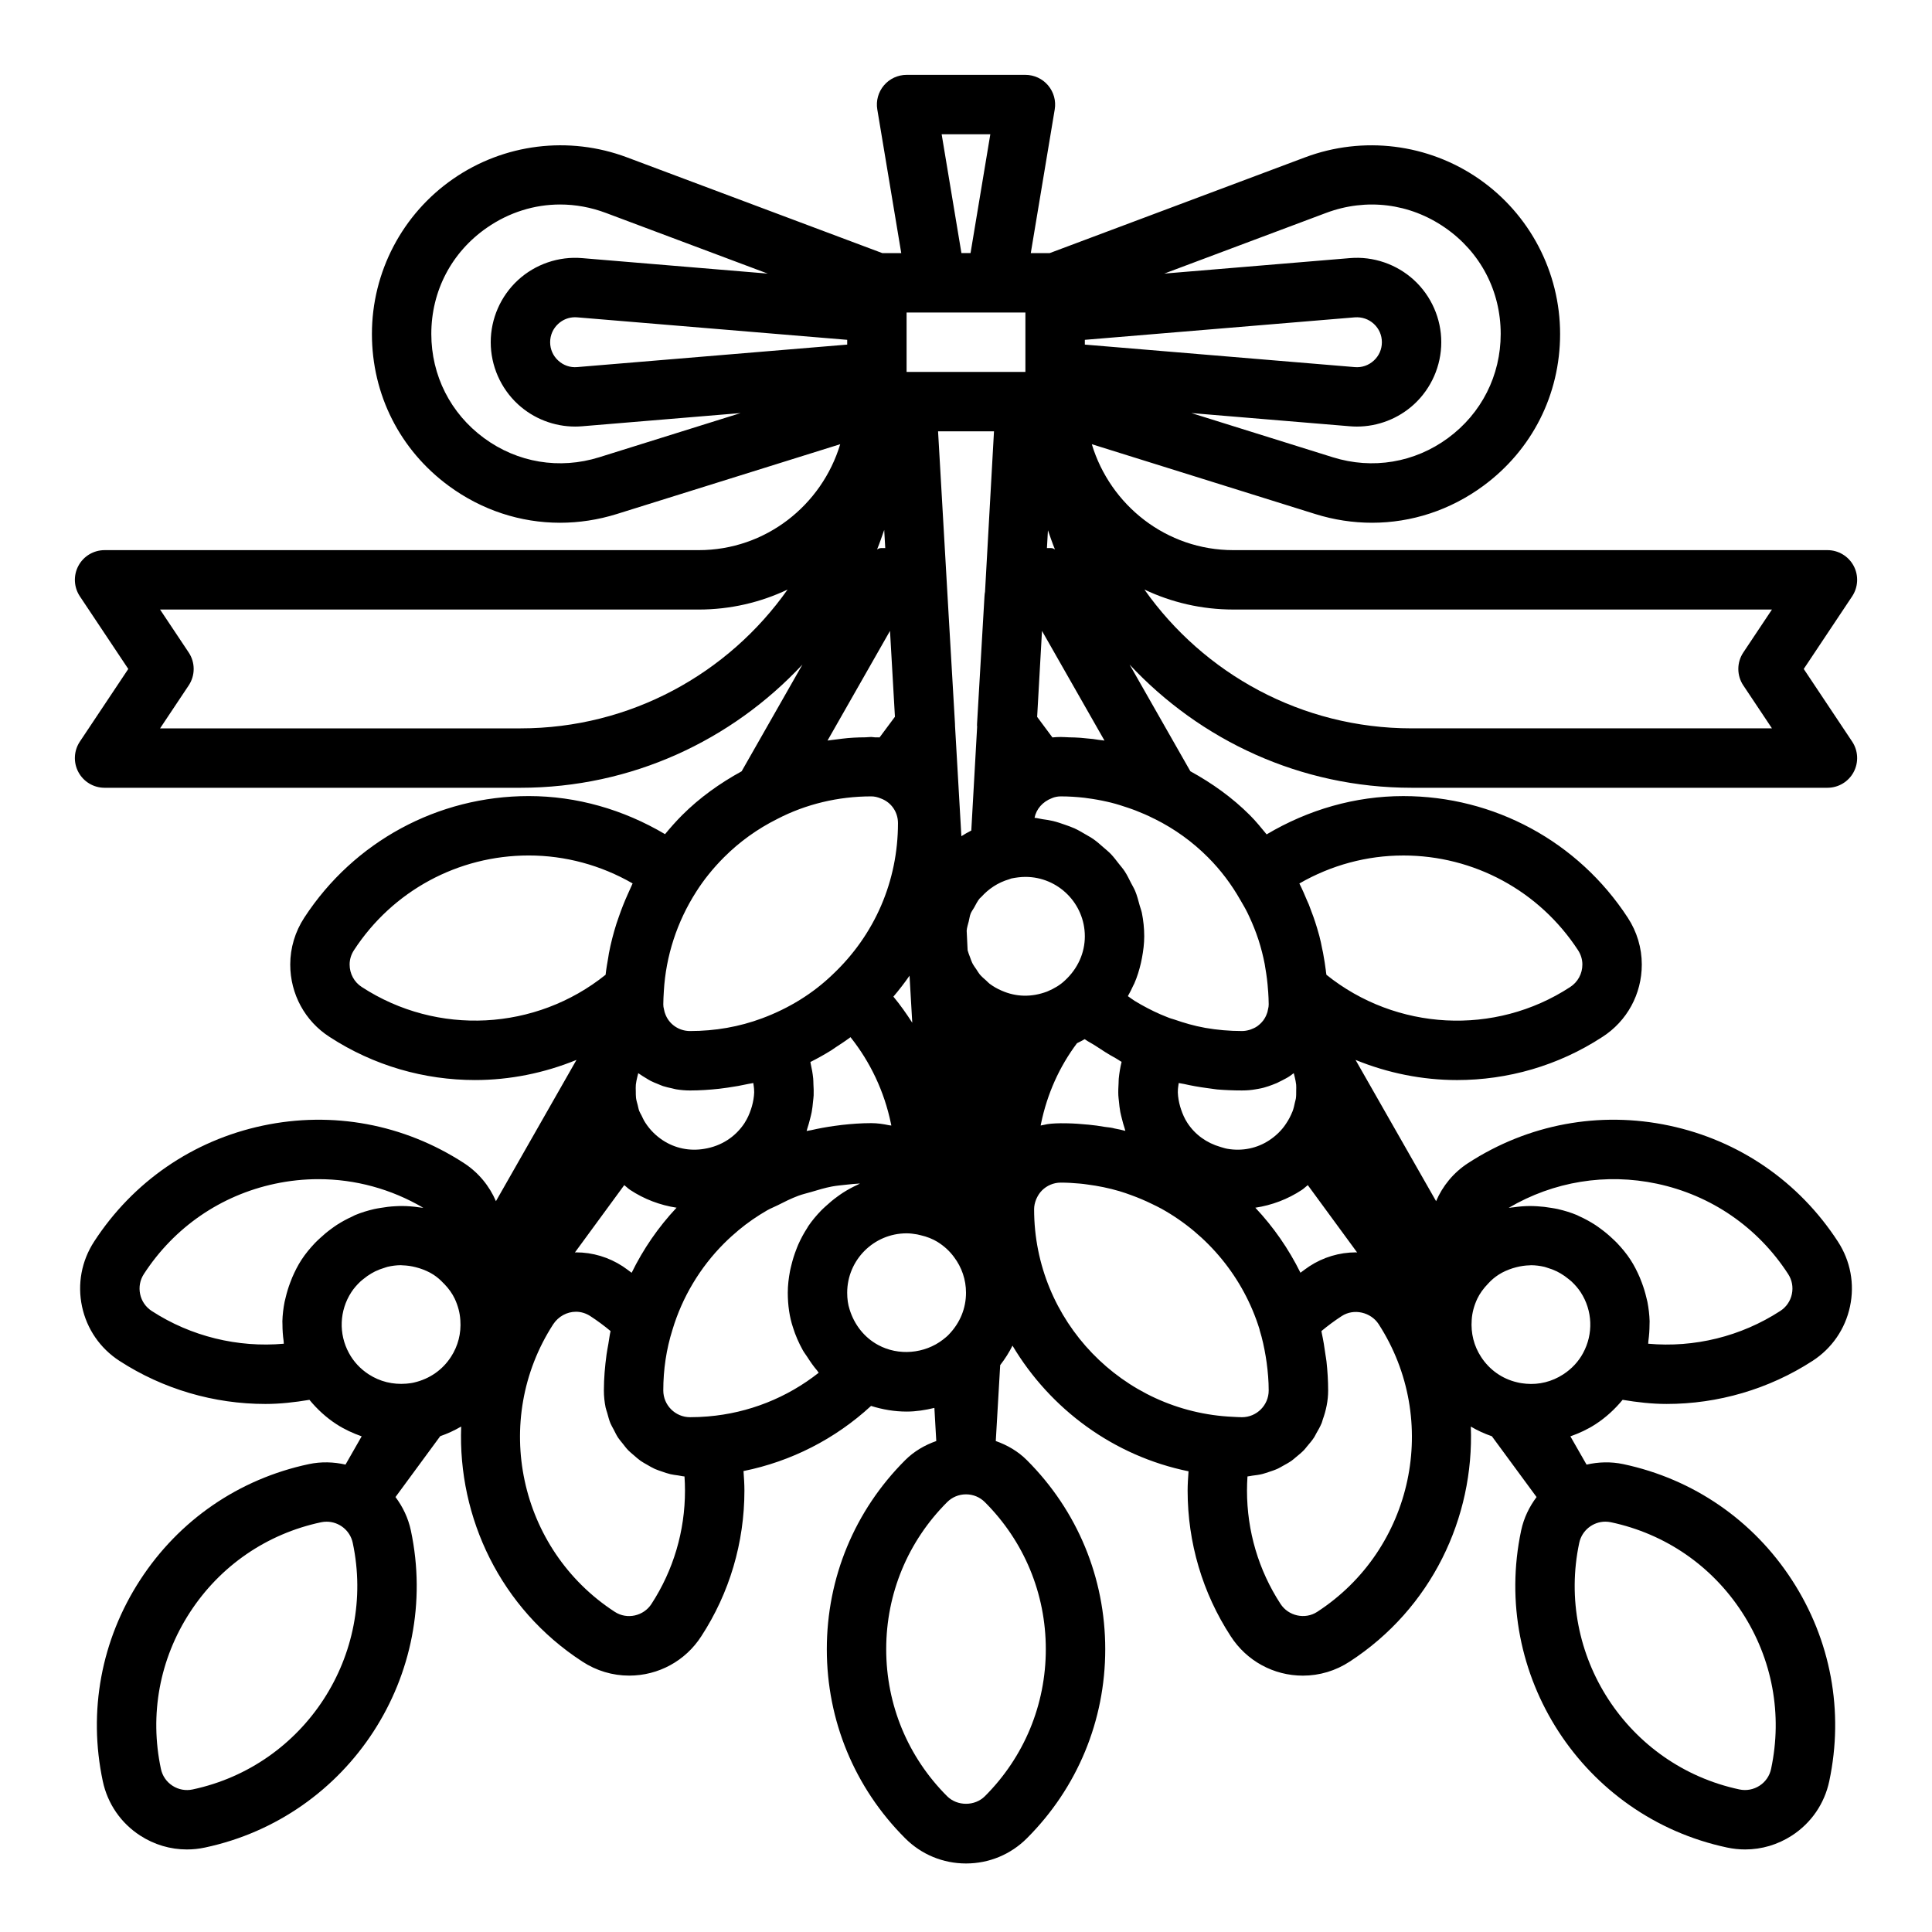 <?xml version="1.0" encoding="UTF-8"?>
<!-- The Best Svg Icon site in the world: iconSvg.co, Visit us! https://iconsvg.co -->
<svg fill="#000000" width="800px" height="800px" version="1.1" viewBox="144 144 512 512" xmlns="http://www.w3.org/2000/svg">
 <path d="m622.01 321.28 12.832-19.25c1.605-2.414 1.762-5.519 0.391-8.078-1.371-2.559-4.039-4.16-6.941-4.16h-157.44c-17.754 0-32.625-11.895-37.512-28.074l59.199 18.5c4.973 1.555 10.039 2.316 15.059 2.316 10.461 0 20.719-3.324 29.465-9.758 12.953-9.52 20.379-24.203 20.379-40.277 0-16.395-8.043-31.758-21.516-41.094-13.469-9.336-30.68-11.465-46.031-5.719l-67.711 25.387h-5.016l6.344-38.066c0.383-2.281-0.262-4.617-1.762-6.383-1.492-1.766-3.691-2.785-6.004-2.785h-31.488c-2.312 0-4.512 1.02-6.004 2.781-1.5 1.77-2.144 4.102-1.762 6.383l6.348 38.07h-5.019l-67.707-25.387c-15.367-5.754-32.562-3.617-46.031 5.719-13.48 9.336-21.52 24.699-21.52 41.094 0 16.074 7.426 30.758 20.379 40.277 8.75 6.434 19.004 9.758 29.465 9.758 5.019 0 10.086-0.766 15.059-2.316l59.199-18.5c-4.883 16.18-19.758 28.074-37.512 28.074h-157.44c-2.906 0-5.574 1.598-6.941 4.16-1.367 2.559-1.215 5.664 0.391 8.078l12.832 19.25-12.832 19.25c-1.605 2.414-1.762 5.519-0.391 8.078 1.367 2.562 4.035 4.16 6.941 4.16h110.21c29.496 0 56.035-12.617 74.727-32.648l-16.109 28.281c-5.758 3.16-11.113 6.969-15.77 11.625-1.621 1.621-3.106 3.316-4.531 5.035-11.023-6.527-23.41-10.094-36.113-10.094-24.086 0-46.332 12.047-59.484 32.211-2.434 3.723-3.727 8.02-3.727 12.43 0 7.824 3.914 15.012 10.426 19.188 11.762 7.664 25.168 11.426 38.547 11.426 9.172 0 18.305-1.832 26.883-5.336l-21.344 37.438c-1.719-4-4.574-7.559-8.492-10.102-15.898-10.32-34.816-13.848-53.328-9.914-18.496 3.93-34.363 14.848-44.68 30.742-3.32 5.121-4.457 11.219-3.191 17.184 1.27 5.961 4.789 11.078 9.902 14.398 11.586 7.519 25.086 11.43 38.691 11.43 3.902 0 7.797-0.445 11.672-1.094 2.039 2.473 4.426 4.684 7.156 6.453 2.109 1.371 4.363 2.402 6.688 3.219l-4.285 7.492c-3.121-0.711-6.418-0.828-9.746-0.121-18.512 3.934-34.387 14.84-44.688 30.711-10.309 15.871-13.82 34.805-9.887 53.312 1.27 5.965 4.781 11.082 9.895 14.402 3.75 2.43 8.027 3.688 12.383 3.688 1.598 0 3.199-0.164 4.797-0.508 38.207-8.117 62.684-45.812 54.566-84.031-0.711-3.328-2.156-6.293-4.074-8.855l11.855-16.129c1.949-0.676 3.797-1.527 5.555-2.559-0.918 24.164 10.434 48.211 32.098 62.285 3.723 2.441 8.02 3.727 12.422 3.727 7.766 0 14.922-3.914 19.109-10.426 7.481-11.473 11.43-24.832 11.43-38.617 0-1.703-0.117-3.434-0.242-5.168 12.609-2.547 24.277-8.48 33.801-17.262 3.031 0.957 6.199 1.5 9.426 1.5 2.519 0 4.965-0.395 7.359-0.973l0.5 8.781c-3.047 1.07-5.898 2.719-8.25 5.074-13.387 13.379-20.758 31.172-20.758 50.094 0 18.922 7.371 36.715 20.758 50.098 4.305 4.309 10.039 6.684 16.137 6.684s11.832-2.375 16.137-6.684c13.383-13.383 20.754-31.176 20.754-50.098 0-18.922-7.371-36.715-20.758-50.094-2.352-2.356-5.199-4.004-8.25-5.074l1.168-20.121c1.262-1.625 2.352-3.34 3.262-5.16 10.047 16.855 26.82 29.254 46.652 33.301-0.125 1.715-0.242 3.426-0.242 5.113 0 13.789 3.953 27.145 11.41 38.578 4.211 6.551 11.371 10.461 19.133 10.461 4.406 0 8.703-1.289 12.398-3.715 21.676-14.082 33.027-38.121 32.109-62.289 1.773 1.047 3.629 1.895 5.578 2.562l11.848 16.117c-1.922 2.559-3.375 5.523-4.086 8.852-8.109 38.215 16.367 75.91 54.574 84.027 1.598 0.34 3.199 0.508 4.797 0.508 4.359 0 8.633-1.258 12.383-3.688 5.113-3.32 8.625-8.438 9.895-14.398 3.938-18.512 0.422-37.445-9.887-53.316-10.301-15.871-26.176-26.781-44.688-30.711-3.324-0.703-6.621-0.582-9.742 0.129l-4.285-7.492c2.316-0.82 4.566-1.848 6.676-3.223 2.738-1.777 5.125-3.988 7.164-6.457 3.875 0.648 7.766 1.094 11.668 1.094 13.605 0 27.105-3.914 38.691-11.43 5.113-3.32 8.633-8.438 9.902-14.398 1.27-5.965 0.129-12.066-3.191-17.18-10.316-15.898-26.184-26.816-44.68-30.746-18.504-3.938-37.422-0.406-53.328 9.918-3.918 2.543-6.773 6.098-8.492 10.098l-21.344-37.434c8.586 3.504 17.723 5.336 26.898 5.336 13.352 0 26.754-3.754 38.484-11.406 6.566-4.199 10.477-11.383 10.477-19.211 0-4.414-1.293-8.707-3.715-12.41-13.168-20.18-35.418-32.227-59.5-32.227-12.73 0-25.148 3.578-36.207 10.148-1.43-1.738-2.844-3.492-4.438-5.086-4.668-4.672-10.035-8.492-15.773-11.641l-16.105-28.273c18.695 20.031 45.238 32.648 74.73 32.648h110.21c2.906 0 5.574-1.598 6.941-4.16 1.367-2.559 1.215-5.664-0.391-8.078zm-340.09 15.746h-95.5l7.586-11.379c1.762-2.644 1.762-6.09 0-8.734l-7.586-11.375h142.73c8.426 0 16.422-1.902 23.57-5.297-15.688 22.23-41.582 36.785-70.801 36.785zm153.19 3.035c-0.484-0.066-0.941-0.152-1.43-0.215-0.461-0.059-0.957-0.086-1.43-0.137-0.645-0.066-1.289-0.141-1.938-0.188-1-0.078-1.988-0.102-3-0.121-0.73-0.023-1.461-0.09-2.195-0.09-0.738 0-1.477 0.039-2.215 0.113l-4.047-5.441 1.285-22.789 16.562 29.07c-0.527-0.094-1.062-0.129-1.594-0.203zm28.734 92.289c0.387 0.051 0.766 0.113 1.152 0.156 0.547 0.062 1.043 0.164 1.605 0.215 2.184 0.176 4.359 0.262 6.535 0.262 1.414 0 2.582-0.125 3.481-0.285 0.207-0.031 0.41-0.066 0.613-0.105 0.051-0.012 0.145-0.02 0.191-0.031 1.109-0.184 1.996-0.449 2.711-0.695 0.328-0.105 0.645-0.23 0.965-0.348 0.008-0.004 0.035-0.012 0.047-0.016 0.238-0.078 1.023-0.395 1.246-0.492 0.238-0.102 0.43-0.227 0.652-0.332 0.438-0.211 0.871-0.418 1.293-0.656 0.074-0.043 0.16-0.074 0.234-0.121 0.906-0.461 1.547-0.941 1.82-1.152 0.07-0.051 0.125-0.113 0.195-0.164 0.09-0.066 0.191-0.113 0.281-0.18 0.105 0.359 0.188 0.719 0.266 1.082 0.148 0.66 0.305 1.32 0.367 1.992 0.047 0.512 0.012 1.023 0.008 1.535-0.004 0.688 0.016 1.379-0.082 2.062-0.051 0.363-0.176 0.715-0.254 1.074-0.176 0.82-0.348 1.648-0.66 2.441-0.016 0.039-0.039 0.07-0.055 0.109-0.426 1.055-0.957 2.078-1.621 3.051-1.055 1.656-2.637 3.227-4.473 4.434-3.199 2.113-7.117 2.949-11.086 2.258-0.648-0.105-1.25-0.324-1.867-0.5-3.613-1.043-6.699-3.223-8.766-6.41-0.719-1.109-1.238-2.312-1.652-3.539-0.082-0.246-0.164-0.488-0.234-0.734-0.348-1.23-0.574-2.488-0.621-3.758-0.004-0.121 0.016-0.246 0.012-0.367-0.008-0.711 0.137-1.414 0.223-2.121 0.457 0.109 0.93 0.148 1.391 0.25 1.941 0.441 3.973 0.809 6.082 1.086zm24.789 48.938c-3.129-6.336-7.16-12.133-11.957-17.23 4.391-0.664 8.602-2.254 12.348-4.731 0.566-0.371 1.012-0.855 1.551-1.258l13.086 17.859c-0.102 0-0.195-0.039-0.297-0.039-4.406 0-8.703 1.289-12.406 3.719-0.801 0.516-1.547 1.125-2.324 1.68zm-56.621-39.273c-0.395-0.031-0.82-0.09-1.188-0.102-1.77-0.168-3.707-0.246-5.457-0.234-0.078 0-0.152-0.012-0.234-0.012-0.027 0-0.055 0.008-0.082 0.008-1.805 0.023-3.367 0.148-4.238 0.391-0.34 0.059-0.684 0.125-1.031 0.207 0.047-0.199 0.086-0.398 0.121-0.602 1.637-7.832 4.828-14.957 9.508-21.207 0.707-0.34 1.383-0.699 2.043-1.078 0.91 0.672 1.949 1.152 2.891 1.777 1.762 1.172 3.508 2.301 5.352 3.289 0.535 0.285 1 0.676 1.539 0.945-0.363 1.461-0.605 2.945-0.754 4.434-0.039 0.398-0.023 0.801-0.047 1.203-0.066 1.082-0.113 2.16-0.066 3.242 0.023 0.535 0.105 1.059 0.156 1.594 0.09 0.941 0.188 1.883 0.363 2.816 0.113 0.598 0.277 1.18 0.422 1.773 0.211 0.852 0.434 1.695 0.719 2.531 0.078 0.234 0.117 0.477 0.199 0.707-0.938-0.25-1.891-0.461-2.875-0.641-0.348-0.102-0.691-0.172-1.047-0.227l-1.555-0.195c-1.449-0.262-2.856-0.445-4.199-0.574-0.176-0.016-0.359-0.027-0.539-0.047zm-64.867 0.102c-0.711 0.078-1.414 0.18-2.121 0.277-2.043 0.285-4.066 0.656-6.07 1.117-0.395 0.09-0.801 0.121-1.195 0.219 0.082-0.223 0.117-0.453 0.191-0.676 0.293-0.863 0.527-1.734 0.746-2.613 0.145-0.578 0.301-1.148 0.41-1.73 0.172-0.914 0.27-1.832 0.355-2.754 0.055-0.562 0.141-1.117 0.164-1.68 0.043-0.992-0.004-1.984-0.059-2.977-0.027-0.492-0.008-0.984-0.059-1.477-0.133-1.328-0.367-2.648-0.672-3.961-0.031-0.141-0.039-0.285-0.07-0.422 1.902-0.953 3.746-1.988 5.531-3.094 0.379-0.234 0.727-0.512 1.102-0.754 1.355-0.879 2.707-1.762 3.992-2.731 5.281 6.625 8.949 14.406 10.707 22.84 0.047 0.191 0.086 0.383 0.121 0.578-0.188-0.043-0.391-0.027-0.578-0.07-1.551-0.332-3.129-0.566-4.758-0.566-2.598 0-5.176 0.191-7.738 0.473zm-55.754 39.184c-0.781-0.555-1.527-1.164-2.324-1.684-3.723-2.441-8.02-3.727-12.422-3.727-0.102 0-0.195 0.035-0.297 0.039l13.086-17.859c0.527 0.395 0.973 0.879 1.527 1.246 3.746 2.481 7.953 4.066 12.332 4.738-4.828 5.141-8.832 10.969-11.902 17.246zm10.645-48.891c0.395 0.086 0.773 0.211 1.176 0.277 1.195 0.191 2.418 0.301 3.66 0.301 2.594 0 5.152-0.18 7.688-0.449 0.742-0.078 1.477-0.191 2.215-0.293 1.887-0.262 3.754-0.598 5.602-1.008 0.414-0.09 0.844-0.125 1.258-0.227 0.082 0.691 0.223 1.371 0.215 2.066 0 0.148 0.02 0.293 0.016 0.438-0.047 1.246-0.273 2.484-0.609 3.695-0.078 0.281-0.172 0.559-0.266 0.836-0.398 1.18-0.898 2.332-1.582 3.398-0.016 0.027-0.027 0.059-0.047 0.086v0.012c-2.422 3.723-6.195 6.176-10.68 6.906-3.922 0.684-7.84-0.145-11.062-2.277-1.812-1.199-3.398-2.766-4.598-4.641-0.41-0.598-0.688-1.262-1.004-1.906-0.195-0.402-0.453-0.777-0.609-1.191-0.195-0.512-0.277-1.051-0.414-1.582-0.164-0.621-0.355-1.234-0.441-1.875-0.074-0.578-0.051-1.164-0.062-1.746-0.012-0.594-0.043-1.184 0.012-1.777 0.062-0.652 0.219-1.297 0.363-1.945 0.082-0.371 0.164-0.738 0.273-1.105 0.098 0.074 0.207 0.125 0.305 0.195 0.543 0.395 1.121 0.738 1.699 1.086 0.43 0.258 0.848 0.535 1.297 0.766 0.633 0.324 1.297 0.582 1.961 0.848 0.438 0.176 0.863 0.379 1.312 0.527 0.758 0.25 1.543 0.414 2.324 0.586zm52.852-93.102c-0.512 0-1.016 0.078-1.527 0.09-2.086 0.012-4.156 0.109-6.215 0.367-0.516 0.059-1.027 0.129-1.543 0.199-0.766 0.109-1.539 0.168-2.301 0.293l16.559-29.066 1.305 22.758-4.066 5.469c-0.395-0.039-0.785 0.02-1.18-0.008-0.344-0.012-0.684-0.102-1.031-0.102zm17.242-112.49h23.613v15.742h-31.488v-15.742zm12.91 74.035c-0.074 0.348-0.117 0.703-0.133 1.066 0 0.004-0.004 0.008-0.004 0.016l-1.969 33.77c-0.008 0.152-0.016 0.461-0.016 0.613 0 0.078 0.035 0.148 0.035 0.227l-1.551 27.555c-0.906 0.461-1.785 0.961-2.629 1.504l-1.684-29.281v-0.004-0.156c0-0.152-0.008-0.305-0.016-0.457l-1.672-28.668-2.805-48.73h14.82zm26.453-66.793 71.555-5.961c1.859-0.133 3.644 0.453 5.027 1.727 1.375 1.266 2.137 2.992 2.137 4.867 0 1.871-0.762 3.602-2.137 4.867-1.383 1.273-3.184 1.887-5.027 1.727l-71.555-5.965zm-62.977 1.262-71.555 5.961c-1.852 0.168-3.644-0.453-5.027-1.727-1.379-1.262-2.141-2.992-2.141-4.863s0.762-3.602 2.137-4.867c1.238-1.141 2.797-1.75 4.457-1.75 0.191 0 0.375 0.008 0.57 0.023l71.559 5.961zm16.52 167.25 0.723 12.465c-1.535-2.398-3.176-4.715-5-6.918 1.516-1.785 2.949-3.633 4.277-5.547zm41.152 1.285c-1.176 1.129-2.754 2.106-4.672 2.906-4.141 1.566-8.246 1.461-12.09-0.238-1.133-0.477-2.188-1.094-3.16-1.812-0.336-0.25-0.602-0.574-0.914-0.852-0.594-0.52-1.199-1.027-1.707-1.633-0.324-0.387-0.562-0.836-0.848-1.254-0.398-0.582-0.82-1.145-1.141-1.781-0.25-0.496-0.406-1.043-0.605-1.57-0.223-0.594-0.469-1.176-0.625-1.797l-0.25-5.184c0.066-0.859 0.348-1.656 0.551-2.477 0.176-0.695 0.246-1.426 0.516-2.082 0.23-0.57 0.621-1.047 0.918-1.582 0.457-0.82 0.855-1.672 1.457-2.398 0.121-0.148 0.297-0.246 0.426-0.391 1.922-2.141 4.41-3.828 7.387-4.695l0.586-0.211c1.195-0.234 2.434-0.418 3.731-0.418 8.68 0 15.742 7.062 15.742 15.742 0.004 4.363-1.852 8.562-5.301 11.727zm69.238-203.43c10.664-3.996 22.164-2.57 31.527 3.914 9.371 6.492 14.746 16.754 14.746 28.156 0 11.012-5.09 21.07-13.961 27.594-8.879 6.527-19.988 8.379-30.512 5.098l-37.496-11.719 42.008 3.5c0.613 0.051 1.23 0.078 1.844 0.078 5.582 0 11.016-2.102 15.152-5.902 4.59-4.227 7.219-10.223 7.219-16.457s-2.629-12.23-7.219-16.457c-4.586-4.219-10.816-6.356-16.996-5.828l-49.195 4.102zm-101.88-20.844h12.898l-5.242 31.488h-2.414zm-90.773 85.605c-10.531 3.281-21.641 1.43-30.512-5.098-8.871-6.523-13.961-16.582-13.961-27.594 0-11.402 5.375-21.664 14.746-28.156 5.867-4.066 12.578-6.144 19.387-6.144 4.059 0 8.156 0.738 12.137 2.234l42.887 16.078-49.195-4.102c-6.195-0.527-12.406 1.605-16.996 5.824-4.59 4.227-7.219 10.223-7.219 16.457s2.629 12.23 7.219 16.457c4.137 3.801 9.57 5.902 15.152 5.902 0.613 0 1.23-0.027 1.844-0.078l42.008-3.5zm75.551 19.25 0.277 4.816c-0.52 0.02-1.043-0.07-1.547 0.055-0.227 0.055-0.402 0.219-0.621 0.293 0.699-1.688 1.277-3.434 1.891-5.164zm-28.301 76.578c7.519-3.902 16.113-5.965 24.863-5.965 0.809 0 1.629 0.164 2.637 0.59 2.707 1.031 4.449 3.578 4.449 6.496 0 15.348-6.133 29.586-17.336 40.137-1.309 1.258-2.68 2.441-4.117 3.555-2.875 2.231-6.008 4.172-9.371 5.812-1.68 0.82-3.418 1.566-5.215 2.234-5.996 2.234-12.414 3.363-19.066 3.363-3.027 0-5.688-1.887-6.625-4.691-0.031-0.102-0.066-0.199-0.105-0.301 0-0.004 0-0.008-0.004-0.012 0-0.004 0-0.004-0.004-0.008-0.047-0.258-0.105-0.52-0.176-0.773-0.117-0.395-0.176-0.844-0.176-1.301 0-1.129 0.078-2.258 0.145-3.484 0.531-9.289 3.484-18.383 8.562-26.316 2.023-3.207 4.519-6.297 7.41-9.188 4.109-4.106 8.824-7.5 14.129-10.148zm-110.14 44.559c-2.023-1.297-3.231-3.531-3.231-5.969 0-1.336 0.398-2.648 1.16-3.809 10.246-15.707 27.559-25.086 46.309-25.086 9.641 0 19.102 2.555 27.527 7.406-0.176 0.348-0.309 0.715-0.477 1.062-0.289 0.602-0.543 1.211-0.816 1.816-0.887 1.969-1.68 3.973-2.379 6.012-0.207 0.602-0.43 1.191-0.621 1.801-0.809 2.57-1.484 5.18-1.992 7.828-0.066 0.355-0.102 0.715-0.164 1.066-0.27 1.535-0.543 3.07-0.711 4.621-18.465 14.832-44.586 16.297-64.605 3.25zm-55.672 85.852c-1.59-1.031-2.684-2.617-3.074-4.465-0.391-1.848-0.047-3.742 0.992-5.336 8.027-12.371 20.371-20.863 34.746-23.918 3.836-0.816 7.688-1.215 11.523-1.215 9.711 0 19.25 2.582 27.781 7.594-0.07-0.012-0.141-0.012-0.207-0.023-0.281-0.051-0.562-0.051-0.844-0.094-1.539-0.234-3.082-0.355-4.625-0.363-0.594-0.004-1.18 0.031-1.773 0.059-1.293 0.066-2.566 0.215-3.84 0.441-0.566 0.098-1.129 0.176-1.691 0.305-1.734 0.402-3.441 0.91-5.09 1.602-0.258 0.105-0.488 0.262-0.742 0.375-1.41 0.633-2.773 1.375-4.086 2.215-0.512 0.328-0.996 0.691-1.492 1.051-1.059 0.77-2.062 1.609-3.027 2.516-0.434 0.406-0.871 0.797-1.281 1.23-1.297 1.371-2.523 2.832-3.59 4.469-0.977 1.5-1.762 3.078-2.457 4.688-0.195 0.453-0.363 0.91-0.535 1.371-0.484 1.277-0.879 2.574-1.191 3.894-0.094 0.406-0.215 0.801-0.293 1.207-0.332 1.695-0.535 3.406-0.582 5.129-0.008 0.285 0.023 0.562 0.023 0.848 0 1.461 0.102 2.914 0.305 4.367 0.035 0.242 0.012 0.488 0.051 0.73-12.168 1.082-24.602-1.918-35-8.676zm10.824 126.8c-1.82 0.395-3.734 0.047-5.328-0.988-1.59-1.031-2.676-2.613-3.066-4.465-3.066-14.398-0.34-29.125 7.68-41.465 8.02-12.348 20.363-20.828 34.762-23.891 0.492-0.105 0.992-0.152 1.477-0.152 3.266 0 6.211 2.281 6.918 5.609 6.32 29.719-12.723 59.039-42.441 65.352zm68.473-114.64c-0.008 0.004-0.008 0.008-0.008 0.012-2.223 3.422-5.606 5.809-9.738 6.777-0.707 0.18-1.402 0.238-2.094 0.312-3.57 0.285-6.973-0.539-9.945-2.465-2.231-1.445-4.043-3.394-5.258-5.66-2.766-5.082-2.523-11.258 0.637-16.113 0.688-1.059 1.508-1.977 2.387-2.812 0.266-0.254 0.559-0.469 0.84-0.699 0.66-0.543 1.348-1.035 2.074-1.457 0.336-0.195 0.672-0.387 1.02-0.555 0.797-0.387 1.625-0.695 2.469-0.945 0.281-0.082 0.555-0.199 0.84-0.266 1.141-0.266 2.309-0.418 3.484-0.426 0.164 0 0.324 0.035 0.488 0.039 1.156 0.027 2.312 0.203 3.453 0.492 0.336 0.086 0.668 0.176 1 0.281 1.277 0.414 2.539 0.941 3.719 1.707 0.973 0.633 1.824 1.371 2.609 2.215 0.094 0.098 0.184 0.168 0.281 0.273 1.16 1.191 2.113 2.547 2.738 3.867 0.875 1.879 1.375 3.762 1.492 5.734 0.246 3.445-0.605 6.797-2.488 9.688zm53.121 65.496c-2.039 3.156-6.426 4.223-9.719 2.066-25.469-16.543-32.758-50.762-16.305-76.203 1.375-2.074 3.629-3.316 6.035-3.316 1.328 0 2.644 0.398 3.812 1.164 1.844 1.203 3.637 2.523 5.352 3.957-0.266 1.141-0.391 2.324-0.598 3.488-0.16 0.902-0.34 1.797-0.465 2.711-0.426 3.133-0.707 6.309-0.707 9.543 0 1.543 0.16 3.047 0.457 4.508 0.102 0.504 0.301 0.965 0.434 1.457 0.254 0.93 0.488 1.871 0.855 2.75 0.23 0.559 0.555 1.059 0.828 1.594 0.383 0.754 0.742 1.516 1.203 2.219 0.355 0.535 0.785 1.004 1.18 1.508 0.492 0.625 0.961 1.266 1.516 1.836 0.457 0.469 0.973 0.867 1.465 1.297 0.59 0.512 1.16 1.035 1.801 1.484 0.543 0.383 1.129 0.688 1.703 1.02 0.672 0.391 1.336 0.789 2.051 1.113 0.609 0.273 1.254 0.473 1.891 0.695 0.746 0.262 1.488 0.523 2.266 0.703 0.664 0.156 1.344 0.23 2.027 0.328 0.566 0.078 1.109 0.234 1.688 0.273 0.086 1.262 0.129 2.512 0.129 3.746 0.004 10.723-3.066 21.105-8.898 30.059zm14.988-49.711c-1.582 0.137-3.168 0.203-4.75 0.203-3.906 0-7.09-3.18-7.09-7.086 0-5.566 0.809-10.938 2.43-16.086 2.574-8.598 7.305-16.52 13.691-22.906 1.254-1.25 2.566-2.434 3.883-3.531 2.359-1.965 4.891-3.695 7.535-5.223 0.859-0.496 1.797-0.84 2.68-1.289 1.836-0.93 3.672-1.859 5.606-2.574 1.125-0.418 2.305-0.672 3.453-1.016 1.781-0.531 3.559-1.074 5.391-1.422 1.27-0.242 2.57-0.336 3.863-0.488 1.188-0.141 2.379-0.242 3.582-0.309-0.18 0.078-0.336 0.199-0.516 0.281-1.418 0.641-2.777 1.379-4.074 2.215-0.488 0.312-0.949 0.652-1.418 0.992-1.074 0.777-2.09 1.621-3.059 2.523-0.391 0.367-0.797 0.711-1.168 1.098-1.258 1.301-2.43 2.68-3.449 4.18-0.102 0.152-0.176 0.324-0.277 0.477-0.898 1.375-1.676 2.824-2.356 4.336-0.234 0.52-0.426 1.051-0.633 1.586-0.484 1.262-0.887 2.555-1.207 3.887-0.133 0.547-0.281 1.086-0.383 1.645-0.352 1.863-0.586 3.766-0.586 5.727 0 3.352 0.477 6.492 1.359 9.133 0.648 2.133 1.555 4.164 2.621 6.094 0.336 0.609 0.773 1.145 1.148 1.73 0.812 1.27 1.652 2.504 2.633 3.641 0.164 0.188 0.27 0.422 0.438 0.605-8.398 6.629-18.562 10.68-29.348 11.578zm45.102-18.934c-3.574-1.918-6.32-5.301-7.586-9.484-0.406-1.219-0.621-2.727-0.621-4.363 0-8.684 7.066-15.742 15.742-15.742 0.945 0 1.836 0.117 2.82 0.289l0.945 0.223c1.621 0.367 3.176 0.988 4.414 1.75 1.762 1.102 3.199 2.41 4.367 3.996 2.09 2.754 3.199 6.035 3.199 9.484 0 4.082-1.539 7.93-4.504 11.02-0.484 0.535-1.043 0.953-1.578 1.387-4.922 3.82-11.867 4.348-17.199 1.441zm44.43 80.617c0 14.719-5.734 28.555-16.145 38.965-2.676 2.676-7.332 2.676-10.008 0-10.41-10.41-16.145-24.246-16.145-38.965s5.734-28.555 16.145-38.965c1.336-1.336 3.109-2.07 5.004-2.07 1.891 0 3.668 0.734 5.004 2.07 10.406 10.41 16.145 24.246 16.145 38.965zm-3.102-116.57c0-0.914 0.207-1.773 0.52-2.578 0.047-0.121 0.105-0.238 0.16-0.363 0.344-0.746 0.789-1.434 1.359-2.012 0.02-0.02 0.035-0.047 0.059-0.066 1.281-1.27 3.039-2.059 4.981-2.059 1.688 0 3.348 0.105 4.996 0.254 0.684 0.043 1.348 0.152 2.016 0.242 2.914 0.371 5.758 0.957 8.516 1.77 1.078 0.309 2.106 0.691 3.144 1.062 1.867 0.676 3.684 1.445 5.453 2.312 0.848 0.418 1.703 0.809 2.547 1.281 12.316 6.848 21.758 18.262 25.988 31.953 0.023 0.078 0.016 0.16 0.039 0.238 0.707 2.25 1.203 4.59 1.602 6.961 0.09 0.539 0.176 1.078 0.246 1.621 0.328 2.422 0.543 4.879 0.543 7.391 0 3.906-3.184 7.086-7.09 7.086-0.773 0-1.551-0.066-2.324-0.098-29.285-1.254-52.754-25.402-52.754-54.996zm75.016 106.68c-3.231 2.102-7.648 1.09-9.719-2.121-5.812-8.914-8.879-19.297-8.879-30.023 0-1.238 0.047-2.488 0.129-3.746 0.457-0.031 0.883-0.16 1.332-0.215 0.863-0.105 1.719-0.211 2.551-0.414 0.566-0.137 1.098-0.336 1.648-0.512 0.852-0.277 1.699-0.551 2.504-0.922 0.469-0.215 0.902-0.488 1.355-0.738 0.816-0.445 1.629-0.887 2.383-1.426 0.379-0.27 0.711-0.594 1.074-0.887 0.75-0.609 1.496-1.215 2.164-1.914 0.293-0.305 0.531-0.652 0.805-0.973 0.656-0.766 1.309-1.527 1.859-2.375 0.203-0.312 0.348-0.664 0.535-0.988 0.535-0.914 1.059-1.832 1.465-2.82 0.117-0.289 0.172-0.602 0.277-0.895 0.871-2.414 1.426-4.977 1.426-7.688 0-2.613-0.164-5.188-0.441-7.731-0.066-0.613-0.195-1.207-0.277-1.816-0.262-1.918-0.562-3.82-0.973-5.688-0.039-0.172-0.051-0.355-0.09-0.527 1.715-1.43 3.512-2.758 5.367-3.965 3.231-2.117 7.711-1.035 9.777 2.102 16.508 25.512 9.219 59.723-16.273 76.281zm77.852-23.75c14.398 3.059 26.746 11.543 34.762 23.891 8.02 12.344 10.746 27.066 7.68 41.469-0.391 1.848-1.477 3.434-3.066 4.461-1.59 1.027-3.504 1.379-5.328 0.988-29.719-6.316-48.762-35.637-42.449-65.352 0.715-3.328 3.66-5.613 6.926-5.613 0.484 0.004 0.984 0.055 1.477 0.156zm-12.645-39.188c-2.969 1.934-6.394 2.777-9.816 2.481-0.73-0.082-1.469-0.137-2.422-0.383-3.93-0.914-7.312-3.301-9.531-6.723 0-0.004 0-0.008-0.008-0.012-1.883-2.894-2.738-6.242-2.477-9.816 0.109-1.836 0.605-3.719 1.48-5.594 0.652-1.355 1.594-2.695 2.922-4.062 0.809-0.887 1.699-1.641 2.707-2.293 1.184-0.773 2.449-1.301 3.734-1.719 0.316-0.102 0.637-0.188 0.957-0.27 1.172-0.297 2.359-0.484 3.551-0.504 0.133-0.004 0.262-0.031 0.395-0.031 1.188 0.008 2.367 0.16 3.519 0.43 0.27 0.062 0.527 0.172 0.793 0.25 0.859 0.25 1.699 0.566 2.512 0.961 0.344 0.168 0.676 0.355 1.004 0.547 0.727 0.422 1.418 0.918 2.078 1.461 0.281 0.234 0.578 0.449 0.844 0.703 0.875 0.832 1.695 1.75 2.383 2.809 3.16 4.856 3.406 11.031 0.621 16.145-1.195 2.223-3.008 4.172-5.246 5.621zm24.852-50.523c14.375 3.055 26.723 11.551 34.746 23.922 1.039 1.586 1.383 3.484 0.992 5.332-0.391 1.848-1.484 3.438-3.074 4.465-10.402 6.762-22.816 9.789-35 8.68 0.039-0.254 0.02-0.512 0.055-0.762 0.195-1.422 0.297-2.844 0.301-4.273 0-0.309 0.035-0.617 0.023-0.926-0.051-1.715-0.254-3.414-0.578-5.102-0.082-0.418-0.203-0.82-0.301-1.234-0.309-1.312-0.703-2.602-1.184-3.871-0.176-0.465-0.344-0.922-0.539-1.379-0.695-1.609-1.48-3.188-2.457-4.684-1.07-1.652-2.309-3.121-3.617-4.5-0.383-0.402-0.789-0.762-1.188-1.141-1.008-0.957-2.062-1.832-3.172-2.637-0.453-0.328-0.891-0.66-1.359-0.961-1.391-0.895-2.832-1.688-4.332-2.352-0.18-0.078-0.344-0.188-0.52-0.262-1.652-0.691-3.363-1.203-5.106-1.605-0.586-0.137-1.176-0.215-1.766-0.316-1.219-0.211-2.441-0.355-3.68-0.422-0.652-0.035-1.297-0.07-1.949-0.066-1.441 0.012-2.879 0.129-4.316 0.34-0.375 0.055-0.75 0.059-1.121 0.125-0.055 0.012-0.109 0.008-0.164 0.02 11.91-7 25.793-9.262 39.305-6.391zm-67.25-86.988c18.75 0 36.062 9.379 46.324 25.102 0.746 1.141 1.148 2.453 1.148 3.789 0 2.438-1.207 4.672-3.273 5.996-19.965 13.02-46.086 11.559-64.559-3.273-0.027-0.258-0.086-0.512-0.117-0.77-0.016-0.125-0.023-0.25-0.035-0.375-0.18-1.449-0.422-2.906-0.746-4.707-0.078-0.398-0.172-0.793-0.258-1.191-0.203-1.023-0.391-2.027-0.703-3.191l-0.316-1.105c-0.199-0.707-0.391-1.402-0.785-2.59-0.324-0.965-0.652-1.965-1-2.805-0.117-0.332-0.234-0.633-0.355-0.957-0.121-0.316-0.227-0.633-0.352-0.945-0.152-0.383-0.273-0.621-0.406-0.902-0.656-1.57-1.324-3.137-2.094-4.656 8.441-4.867 17.895-7.418 27.527-7.418zm-43.133 11.855c0.656 1.133 1.328 2.254 1.898 3.43 0.16 0.336 0.344 0.711 0.527 1.121 0.852 1.855 1.621 3.75 2.258 5.684 0.035 0.109 0.086 0.254 0.125 0.375 0.664 2.07 1.199 4.18 1.613 6.312 0.055 0.328 0.098 0.637 0.152 0.961 0.344 1.965 0.602 3.941 0.727 5.938 0.012 0.152 0.031 0.281 0.043 0.438 0.062 1.07 0.137 2.195 0.137 3.324 0 0.453-0.062 0.902-0.176 1.301-0.062 0.234-0.121 0.488-0.16 0.75-0.047 0.109-0.086 0.227-0.121 0.34-0.23 0.691-0.57 1.32-0.988 1.887-0.023 0.031-0.055 0.059-0.078 0.09-0.395 0.512-0.863 0.961-1.383 1.344-0.039 0.031-0.062 0.059-0.105 0.09-0.012 0.004-0.02 0.012-0.031 0.016-0.508 0.352-1.07 0.617-1.66 0.828-0.117 0.043-0.242 0.09-0.348 0.121-0.648 0.191-1.328 0.316-2.035 0.316-3.312 0-6.566-0.285-9.742-0.84-0.047-0.008-0.102-0.023-0.148-0.031-2.758-0.492-5.43-1.273-8.051-2.184-0.59-0.191-1.09-0.297-1.781-0.598-2.438-0.926-4.746-2.074-6.984-3.32-0.582-0.324-1.156-0.668-1.723-1.012-0.629-0.383-1.195-0.852-1.809-1.262 0.535-0.906 0.988-1.859 1.43-2.812 0.086-0.191 0.199-0.367 0.285-0.559 0.758-1.738 1.312-3.551 1.742-5.402 0.102-0.438 0.188-0.871 0.27-1.312 0.359-1.898 0.609-3.82 0.609-5.777 0-2.121-0.223-4.191-0.625-6.199-0.137-0.672-0.398-1.289-0.578-1.949-0.352-1.301-0.684-2.606-1.191-3.832-0.309-0.75-0.738-1.426-1.102-2.144-0.535-1.055-1.043-2.125-1.688-3.106-0.469-0.715-1.035-1.344-1.562-2.016-0.688-0.883-1.352-1.777-2.129-2.582-0.613-0.633-1.301-1.176-1.965-1.758-0.82-0.719-1.621-1.441-2.512-2.074-0.73-0.52-1.52-0.945-2.297-1.398-0.934-0.551-1.859-1.098-2.848-1.547-0.832-0.379-1.699-0.664-2.566-0.973-1.027-0.363-2.055-0.715-3.129-0.973-0.91-0.219-1.84-0.348-2.777-0.48-0.707-0.102-1.379-0.309-2.102-0.363 0.469-2.312 2.106-4.254 4.629-5.219 0.691-0.297 1.516-0.461 2.32-0.461 2.109 0 4.207 0.133 6.289 0.371 0.109 0.016 0.223 0.031 0.332 0.047 0.145 0.02 0.289 0.047 0.434 0.062 1.766 0.227 3.512 0.539 5.238 0.934 0.344 0.078 0.648 0.145 1.059 0.246 0.023 0.004 0.051 0.016 0.07 0.02 1.473 0.371 2.918 0.832 4.348 1.32 0.695 0.238 1.395 0.477 2.074 0.742 1.621 0.633 3.223 1.316 4.762 2.106 0.125 0.062 0.25 0.109 0.375 0.172 5.195 2.594 9.91 5.992 14.008 10.098 3.394 3.387 6.281 7.231 8.641 11.402zm-49.793-93.266c-0.492-0.121-0.996-0.027-1.5-0.051l0.266-4.719c0.602 1.695 1.168 3.406 1.855 5.062-0.219-0.074-0.395-0.238-0.621-0.293zm183.05 36.34 7.59 11.379h-95.504c-29.219 0-55.113-14.551-70.801-36.785 7.148 3.394 15.145 5.297 23.57 5.297h142.73l-7.586 11.379c-1.762 2.641-1.762 6.086-0.004 8.73z"/>
</svg>